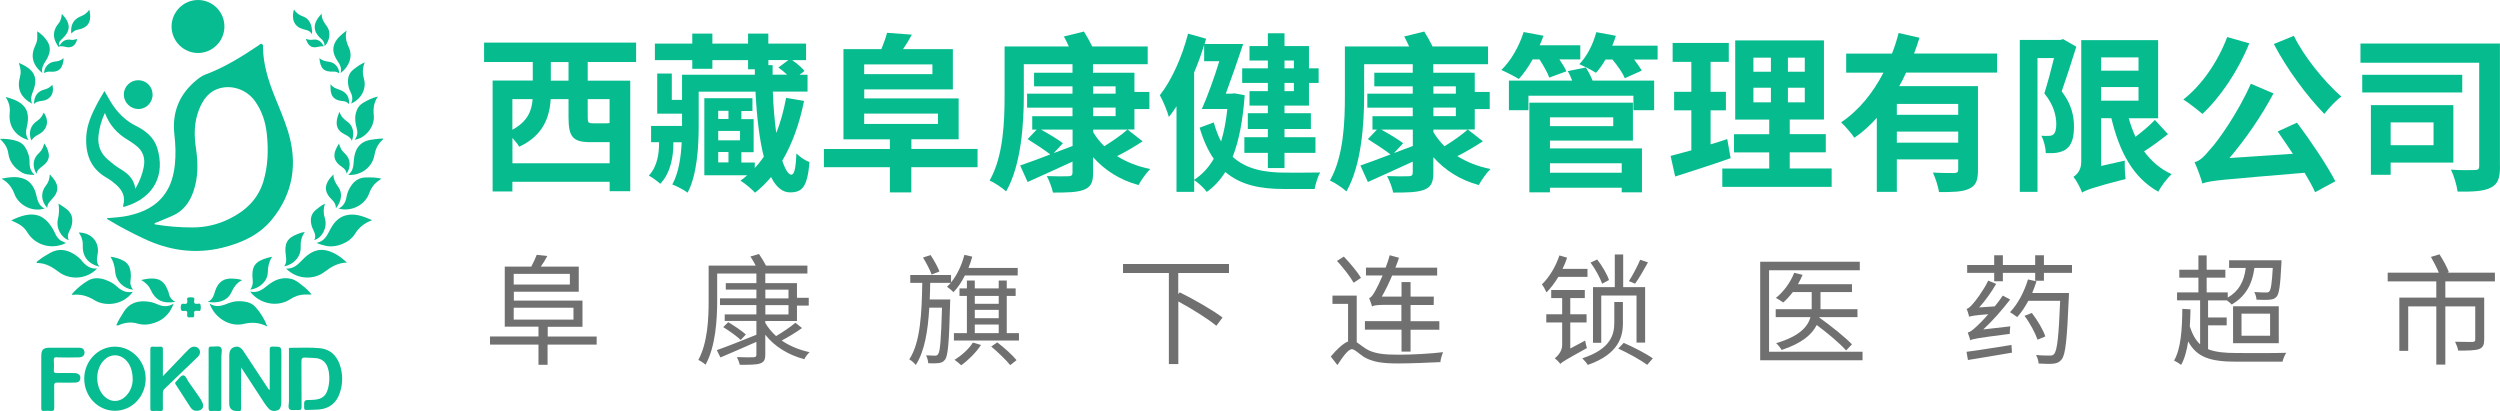 <?xml version="1.0" encoding="UTF-8"?>
<svg id="_图层_2" data-name="图层 2" xmlns="http://www.w3.org/2000/svg" viewBox="0 0 354.38 58.27">
  <defs>
    <style>
      .cls-1 {
        fill: #707070;
      }

      .cls-1, .cls-2, .cls-3 {
        stroke-width: 0px;
      }

      .cls-2 {
        fill: #06bc90;
      }

      .cls-3 {
        fill: #06bc8f;
      }
    </style>
  </defs>
  <g id="_图层_1-2" data-name="图层 1">
    <g>
      <path class="cls-2" d="M28.07,7.51c2.06,0,3.74-1.68,3.74-3.76C31.81,1.67,30.13,0,28.07,0c-2.06,0-3.75,1.69-3.75,3.76,0,2.06,1.69,3.75,3.75,3.75Z"/>
      <path class="cls-2" d="M38.72,49.12c-.42,0-.5.12-.49.51.02,1.87,0,3.73,0,5.6-.03.01-.06.02-.09.03-.12-.17-.24-.34-.35-.51-1.1-1.67-2.19-3.34-3.3-5-.35-.53-.74-.7-1.21-.57-.51.14-.75.47-.78,1.13,0,.13,0,.26,0,.39,0,2.16,0,4.32-.01,6.48q0,1.08,1.08,1.08c.08,0,.16,0,.24,0,.31.05.37-.1.37-.39-.02-1,0-2,0-3,0-.88,0-1.76,0-2.79.19.29.3.46.41.63.96,1.47,1.92,2.94,2.88,4.41.19.28.39.56.62.8.33.35.77.4,1.21.26.41-.13.52-.5.56-.88.02-.18.02-.35.02-.53,0-2.16,0-4.32.01-6.48,0-1.17.01-1.14-1.16-1.16Z"/>
      <path class="cls-2" d="M45.37,49.36c-1.4-.14-2.8-.05-4.2-.06-.32,0-.21.22-.21.37,0,1.34,0,2.67,0,4.01h0c0,1.06-.01,2.13,0,3.19,0,.4-.18.93.09,1.15.25.2.77.06,1.16.1.41.04.55-.06.54-.51-.03-2.13,0-4.25-.02-6.38,0-.46.14-.57.57-.54.51.03,1.03.02,1.54.08.84.11,1.38.59,1.63,1.38.25.78.26,1.59.14,2.39-.25,1.57-.91,2.14-2.49,2.15-1.04,0-1.03,0-1.01,1.05,0,.25.04.39.34.37.58-.03,1.16-.01,1.74-.06,1.51-.12,2.51-.95,2.98-2.36.45-1.33.45-2.7-.02-4.03-.46-1.3-1.37-2.15-2.77-2.3Z"/>
      <path class="cls-2" d="M25.87,52.66c.73-.7,1.48-1.39,2.2-2.11.37-.37.36-.87.06-1.17-.32-.32-.85-.32-1.23,0-.17.15-.33.31-.48.47-1.08,1.12-2.16,2.25-3.33,3.47,0-1.36,0-2.58,0-3.8,0-.3-.08-.4-.38-.38-.34.03-.68.02-1.01,0-.29-.02-.39.07-.39.37.01,2.79.01,5.57,0,8.36,0,.28.05.41.37.39.35-.03.71-.02,1.06,0,.28.02.36-.08.35-.35-.02-.74,0-1.48,0-2.22,0-.25.07-.42.25-.59.85-.81,1.69-1.63,2.54-2.44Z"/>
      <path class="cls-2" d="M8.09,50.66c1.01.03,2.03.02,3.05,0,.62,0,.93-.34.82-.85-.09-.44-.43-.52-.81-.52-1.37,0-2.74,0-4.11,0-.91,0-1.19.28-1.19,1.18,0,1.21,0,2.42,0,3.63,0,1.26,0,2.51,0,3.77,0,.3.08.4.38.38.32-.02.65-.03.97,0,.37.03.5-.07.49-.47-.03-1.01.02-2.03-.01-3.05-.01-.4.09-.52.5-.5.84.03,1.68.02,2.51,0,.33,0,.61-.14.68-.5.07-.31-.01-.58-.32-.74-.19-.1-.4-.11-.61-.11-.77,0-1.55-.02-2.32,0-.36.01-.53-.06-.49-.46.04-.43.03-.87,0-1.3-.03-.37.07-.5.47-.49Z"/>
      <path class="cls-2" d="M15,39.68c-.88-.31-1.76-.38-2.6.14-.7.43-1.34.94-1.91,1.54-.11.12-.28.22-.28.45,1.19-.17,2.21.14,3.22.76,1.41.86,3.97.77,5.4-1.21-.96.19-1.64-.17-2.26-.75-.45-.42-.99-.72-1.57-.92Z"/>
      <path class="cls-2" d="M13.76,38.07c-.96.07-1.61-.42-2.16-1.1-.29-.37-.66-.66-1.05-.91-1.13-.72-2.28-.88-3.5-.18-.57.33-1.14.66-1.65,1.08-.09.07-.23.12-.21.32,1.22-.02,2.17.53,3.13,1.26,1.42,1.09,3.82,1.2,5.44-.47Z"/>
      <path class="cls-2" d="M42.75,36.95c-.6.65-1.22,1.16-2.19,1.13,1.74,1.71,4.1,1.49,5.43.47.97-.74,1.93-1.31,3.19-1.33-.81-.75-1.68-1.38-2.71-1.67-1.55-.45-2.73.33-3.71,1.4Z"/>
      <path class="cls-2" d="M41.17,42.4c.62-.41,1.29-.64,2.04-.65.3,0,.6,0,.97,0-.38-.47-.76-.84-1.18-1.17-.53-.41-1.04-.88-1.72-1.05-1.29-.31-2.39.15-3.36.94-.72.58-1.41,1.11-2.47.86,1.39,1.81,3.92,2.26,5.72,1.07Z"/>
      <path class="cls-2" d="M32.47,42.95c-.89.35-1.76.73-2.76.08.73,2.07,2.87,3.35,4.81,2.89,1.15-.27,2.22-.24,3.38.37-.44-1.11-.99-2-1.71-2.79-.44-.48-1.03-.7-1.67-.77-.7-.08-1.39-.04-2.04.22Z"/>
      <path class="cls-2" d="M24.62,43.04c-.8.49-1.55.44-2.31.09-.37-.17-.75-.29-1.15-.35-1.48-.23-2.75.06-3.61,1.42-.39.61-.78,1.22-1.06,1.9.23.09.38-.03.54-.09.8-.31,1.63-.39,2.46-.14.59.17,1.17.19,1.76.07,1.63-.33,2.76-1.25,3.37-2.9Z"/>
      <path class="cls-2" d="M49.43,30.45c-1.32.15-2.13,1.08-2.68,2.19-.41.81-.81,1.58-1.88,1.79.47.21.85.31,1.24.4,1.46.36,3.4-.38,4.19-1.65.58-.95,1.38-1.59,2.45-1.96-1.06-.49-2.14-.91-3.31-.78Z"/>
      <path class="cls-2" d="M9.36,34.45c-.23-.1-.45-.19-.66-.3-.23-.12-.41-.31-.57-.51-.21-.27-.32-.59-.48-.89-1.42-2.68-3.25-2.88-6.06-1.51,1.39.62,1.8.93,2.32,1.75,1.14,1.82,3.49,2.44,5.45,1.45Z"/>
      <path class="cls-2" d="M31.26,49.21c-.26-.22-.83-.05-1.26-.08-.34-.03-.44.09-.43.43.02,1.37,0,2.74,0,4.11,0,1.4,0,2.81,0,4.21,0,.3.09.4.38.38.32-.02.65-.03.97,0,.36.04.46-.09.46-.45-.01-2.43,0-4.87,0-7.3,0-.44.19-1.04-.11-1.29Z"/>
      <path class="cls-2" d="M19.61,15.46c1.11,0,2.02-.91,2.02-2.04,0-1.14-.87-2.03-2-2.05-1.15-.01-2.07.89-2.08,2.02,0,1.13.93,2.06,2.06,2.06Z"/>
      <path class="cls-2" d="M51.83,25.15c-.87.03-1.53.43-2.02,1.13-.36.51-.6,1.07-.7,1.68-.12.69-.41,1.24-1.11,1.61,1.79.49,3.75-.51,4.33-2.16.23-.66.58-1.21,1.13-1.64.18-.14.37-.27.61-.45-.79-.18-1.51-.19-2.23-.16Z"/>
      <path class="cls-2" d="M6.32,29.57c-.78-.39-.99-1.09-1.16-1.85-.23-1.02-.72-1.94-1.73-2.36-1-.41-2.05-.25-3.22-.04,1,.55,1.51,1.3,1.86,2.23.49,1.31,2.23,2.59,4.25,2.02Z"/>
      <path class="cls-2" d="M54.27,19.64c-.54,0-1.07.09-1.61.16-1.81.25-2.39,1.52-2.5,2.9-.06.78-.08,1.54-.81,2.1,1.87.1,3.44-1.11,3.74-2.86.14-.81.47-1.5,1.07-2.05.06-.06.18-.1.1-.25Z"/>
      <path class="cls-2" d="M3.04,24.42c.57.35,1.22.35,1.87.37-.56-.49-.74-1.1-.72-1.79.02-.52-.1-1.02-.3-1.5-.26-.63-.63-1.17-1.29-1.43-.83-.33-1.7-.41-2.61-.39.62.58,1.08,1.24,1.19,2.07.16,1.22.86,2.05,1.86,2.67Z"/>
      <path class="cls-2" d="M1.38,16c-.21,1.84.78,3.32,2.67,3.85-.46-.65-.39-1.26-.24-1.9.57-2.41-.42-3.57-3.02-4.2.47.7.68,1.44.58,2.26Z"/>
      <path class="cls-2" d="M51.46,14.59c-.57.33-.86.84-1.02,1.46-.18.73-.07,1.44.13,2.14.16.57.12,1.11-.31,1.61,1.51-.16,2.88-1.85,2.73-3.4-.1-.95-.03-1.84.58-2.72-.83.19-1.47.53-2.11.9Z"/>
      <path class="cls-2" d="M28.29,56.36c-.5-.73-1-1.46-1.52-2.17-.27-.36-.43-1.02-.83-.98-.36.04-.67.59-1.01.91-.13.13-.12.23-.03.37.71,1.09,1.41,2.19,2.12,3.28.21.31.51.49.87.46.72,0,1.08-.48.82-1.12-.1-.27-.26-.52-.42-.75Z"/>
      <path class="cls-2" d="M49.33,11.65c.02.44.1.86.3,1.26.28.56.46,1.13.13,1.77,1.41-.58,2.23-2.09,1.84-3.45-.22-.79-.25-1.54.11-2.39-.67.28-1.15.65-1.63,1.03-.58.46-.78,1.08-.75,1.79Z"/>
      <path class="cls-2" d="M4.56,14.71c-.3-.71-.08-1.26.15-1.84.73-1.92.12-3.06-2.03-3.95.29.97.32,1.36.15,1.97-.46,1.69.09,2.93,1.74,3.82Z"/>
      <path class="cls-2" d="M5.99,10.35c-.16-.75.21-1.27.55-1.82.5-.8.75-1.67.24-2.56-.36-.63-.89-1.12-1.5-1.54,0,.34,0,.65,0,.97,0,.34-.1.67-.25.98-.74,1.52-.45,2.8.96,3.97Z"/>
      <path class="cls-2" d="M48.28,10.36c1.25-.94,1.74-2.38,1.19-3.58-.35-.75-.6-1.49-.33-2.46-.76.6-1.41,1.11-1.73,1.89-.38.91-.04,1.74.48,2.5.33.48.57.97.39,1.65Z"/>
      <path class="cls-2" d="M18.48,39.99c.01-.27.07-.54.07-.82,0-.89-.16-1.72-1.01-2.19-.56-.31-1.17-.5-1.87-.59q.57.94.66,2.13c.1,1.33,1.18,2.41,2.54,2.54-.26-.31-.41-.66-.39-1.07Z"/>
      <path class="cls-2" d="M23.79,41.16c-.29-.74-.71-1.4-1.53-1.6-.72-.17-1.44-.06-2.24.13.6.37,1.05.76,1.31,1.34.69,1.52,1.72,2.06,3.52,1.76-.47-.26-.74-.56-.86-.98-.06-.21-.11-.44-.19-.65Z"/>
      <path class="cls-2" d="M14.09,37.8c-.44-.55-.39-1.1-.27-1.66.37-1.76-.81-3.17-2.65-3.18.35.52.59,1.08.56,1.72-.07,1.64.68,2.68,2.37,3.13Z"/>
      <path class="cls-2" d="M32.77,41.5c.35-.72.72-1.39,1.55-1.79-.47-.17-.84-.18-1.21-.21-1.34-.12-2.17.42-2.6,1.71-.2.6-.3,1.25-1.07,1.58,1.58.26,2.8-.2,3.33-1.28Z"/>
      <path class="cls-2" d="M42.12,33.2c-1.43.54-1.83,1.35-1.61,2.93.08.57.15,1.1-.22,1.62,1.37-.25,2.38-1.4,2.33-2.69-.03-.77.08-1.47.59-2.17-.44.04-.76.18-1.09.31Z"/>
      <path class="cls-2" d="M37.96,38.6c.02-.8.16-1.52.62-2.21-.2.05-.4.09-.6.14-1.87.52-2.37,1.25-2.16,3.18.05.5-.03.95-.37,1.35,1.37-.17,2.48-1.22,2.51-2.46Z"/>
      <path class="cls-2" d="M46.07,31c-.22-.69-.26-1.35,0-2.14-.54.28-.93.58-1.31.9-.62.52-.79,1.18-.65,1.95.07.37.2.71.37,1.04.21.41.29.83.07,1.28,1.12-.31,1.89-1.82,1.51-3.03Z"/>
      <path class="cls-2" d="M10.24,31.06c-.1-1.2-1.09-1.61-1.95-2.2q.19,1.1-.09,2.27c-.28,1.14.44,2.54,1.55,2.92-.26-.54-.08-.99.16-1.45.25-.48.37-.99.33-1.54Z"/>
      <path class="cls-2" d="M47.09,28.35c.32.3.52.65.53,1.17.8-.99.95-2.16.36-2.98-.4-.55-.71-1.09-.72-1.82-1.36,1.37-1.41,2.45-.17,3.63Z"/>
      <path class="cls-2" d="M7.35,28.24c1.08-1.11,1.08-2.16-.3-3.52-.01.61-.17,1.13-.54,1.58-.77.96-.7,2.22.19,3.18,0-.55.31-.89.65-1.24Z"/>
      <path class="cls-2" d="M45.55,5.52c.29.26.45.58.47,1.02.77-.81.91-2.05.28-2.86-.4-.52-.72-1.04-.71-1.75-1.28,1.38-1.32,2.47-.04,3.6Z"/>
      <path class="cls-2" d="M49.14,24.6c.64-.93.55-2.1-.22-2.8-.43-.39-.74-.83-.85-1.47-.99,1.48-.91,2.48.46,3.38.31.21.54.47.61.89Z"/>
      <path class="cls-2" d="M6.1,23.49c.56-.44.95-.99.8-1.74-.09-.49-.29-.95-.63-1.43-.13.54-.33.99-.71,1.34-.89.8-1.04,1.83-.39,2.99.09-.62.54-.85.93-1.16Z"/>
      <path class="cls-2" d="M49.26,17.26c-.5-.34-.9-.71-1.15-1.42-.11.32-.19.51-.25.7-.34,1.21-.07,1.95.95,2.48.43.22.85.42,1.07.94.4-1.09.16-2.16-.63-2.7Z"/>
      <path class="cls-2" d="M4.44,19.92q.32-.5,1.04-.87c1.24-.65,1.55-1.96.71-3.09-.19.5-.49.89-.94,1.19-.95.61-1.26,1.72-.8,2.77Z"/>
      <path class="cls-2" d="M27.93,44.05c.16.01.43.1.48-.08.07-.25.07-.55,0-.81-.05-.2-.31-.11-.47-.09-.34.03-.46-.1-.42-.43.01-.15.09-.4-.06-.44-.25-.07-.55-.07-.8-.02-.22.05-.12.3-.11.46.03.33-.08.49-.42.43-.41-.07-.51.1-.51.5,0,.39.09.58.5.5.34-.06.47.08.42.42-.06.38.05.6.49.47.46.13.56-.12.49-.51-.06-.33.1-.42.4-.4Z"/>
      <path class="cls-2" d="M42.9,4.12c.47.14,1,.14,1.33.75.08-1.3-.38-2.22-1.25-2.53-.54-.19-.98-.47-1.32-1-.39,1.43.07,2.43,1.25,2.78Z"/>
      <path class="cls-2" d="M11.03,4.21c1.4-.26,2.05-1.08,1.63-2.84-.29.39-.61.71-1.07.88-1.15.44-1.62,1.21-1.49,2.52.29-.32.56-.5.93-.57Z"/>
      <path class="cls-2" d="M7.42,12.02c-.3.31-.62.54-1.05.65-1.04.25-1.54.93-1.55,2.07.3-.31.67-.39,1.06-.43,1.24-.12,1.87-1.05,1.54-2.29Z"/>
      <path class="cls-2" d="M46.86,11.94c-.09,1.47.24,2.28,1.8,2.4.29.02.55.14.82.42.07-.98-.35-1.58-1.08-1.93-.52-.24-1.13-.3-1.53-.89Z"/>
      <path class="cls-2" d="M47.33,10.15c.29-.01.52.1.76.23-.03-.83-.64-1.53-1.48-1.63-.47-.06-.91-.14-1.34-.52.15,1.54.64,1.98,2.05,1.92Z"/>
      <path class="cls-2" d="M9.03,8.24c-.4.34-.81.45-1.25.49-.87.08-1.52.79-1.53,1.63.27-.16.55-.23.87-.2,1.14.09,1.8-.35,1.91-1.92Z"/>
      <path class="cls-2" d="M43.35,5.49c.32,1.02.83,1.37,1.68,1.16.28-.07.55-.12.85-.07-.24-.66-.81-1.06-1.44-.96-.36.05-.69.04-1.09-.12Z"/>
      <path class="cls-2" d="M8.46,6.56h0s0,0,0,0c.27-.01.53,0,.8.08.88.24,1.49-.18,1.68-1.12-.29.08-.57.18-.88.12-.71-.12-1.25.17-1.61.82-.03-.04-.06-.07-.09-.11h0s0,0,0,0c-.04-.43.26-.66.53-.92,1.13-1.08,1.17-2.12-.12-3.46-.06.47-.13.94-.44,1.31-.87,1.03-.9,2.08-.15,3.18.07.12.12.29.29.09Z"/>
      <path class="cls-2" d="M15.14,30.93c.07.19.23.22.34.29,1.58.96,3.23,1.81,4.9,2.6,3.59,1.7,7.3,2.24,11.19,1.28,2.7-.67,5.18-1.79,6.97-3.98,3.05-3.74,3.68-8,2.27-12.55-.53-1.72-1.27-3.37-1.93-5.04-.87-2.2-1.57-4.43-1.6-6.82,0-.17.06-.37-.16-.47-.21-.09-.32.1-.46.19-2.36,1.57-4.75,3.09-7.43,4.09-.47.17-.9.44-1.29.76-2.49,2.01-3.58,4.59-3.22,7.79.16,1.41.22,2.83.07,4.25-.16,1.46-.51,2.85-1.36,4.08-1.25,1.83-3.1,2.69-5.19,3.16-1.02.23-2.06.28-3.11.37ZM24.23,30.68c1.68-.66,2.64-1.93,3.2-3.58.68-1.99.65-4.01.35-6.06-.28-1.85-.28-3.7.42-5.48.57-1.44,1.41-2.66,3.03-3.07,1.84-.47,3.83.3,4.94,1.88.99,1.41,1.49,2.98,1.66,4.68.23,2.25.16,4.47-.49,6.65-.76,2.53-2.52,4.18-4.81,5.31-1.66.82-3.42,1.24-5.27,1.23-1.79,0-3.57-.14-5.34-.44h0c0-.06,0-.11,0-.17h0c.79-.28,1.54-.64,2.32-.95Z"/>
      <path class="cls-2" d="M15.15,25.22c.46.26.89.59,1.29.94.88.78,1.38,1.69,1.03,2.91-.1.34.13.25.29.2,4.14-1.27,5.68-4.53,4.53-8.28-.46-1.51-1.63-2.45-2.99-3.13-1.51-.75-2.64-1.88-3.52-3.28-.33-.53-.62-1.08-.97-1.68-.37.63-.73,1.21-1.05,1.82-.76,1.45-1.43,2.93-1.53,4.59-.14,2.51.59,4.61,2.93,5.91ZM13.97,19.15c.12-1.07.41-2.1.9-3.14.64,1.71,1.73,2.92,3.22,3.8.4.24.78.51,1.15.79,1.03.77,1.38,1.8,1.14,3.06-.2,1.06-.58,2.03-1.19,3.1-.21-1.44-1.09-2.19-2.15-2.82-.61-.36-1.16-.81-1.7-1.27-1.11-.93-1.54-2.1-1.37-3.52Z"/>
      <path class="cls-2" d="M16.27,49.14c-2.38.01-4.33,2.05-4.33,4.54,0,2.52,1.94,4.55,4.35,4.55,2.41,0,4.36-2.03,4.36-4.55,0-2.5-1.98-4.55-4.38-4.54ZM17.72,56.26c-.85.77-1.98.77-2.84.01-1.44-1.28-1.47-4-.05-5.3.88-.82,2.08-.81,2.96.02.65.61,1.03,1.58,1.02,2.87-.03.78-.31,1.7-1.09,2.4Z"/>
    </g>
    <g>
      <path class="cls-3" d="M83.31,8.8v2.63h6.03v15.67h-2.92v-1.33h-13.79v1.37h-2.8v-15.72h5.69v-2.63h-6.9v-2.75h21.55v2.75h-6.87ZM86.42,23.14v-2.99h-2.77c-2.51,0-3.06-.82-3.06-3.54v-2.56h-2.53c-.14,2.53-1.06,5.18-4.46,6.75-.17-.31-.58-.82-.96-1.25v3.59h13.79ZM72.63,14.05v4.34c2.19-1.18,2.75-2.72,2.87-4.34h-2.87ZM80.59,8.8h-2.51v2.63h2.51v-2.63ZM83.31,14.05v2.56c0,.79.1.87.77.87h1.9c.22,0,.34-.02.43-.05v-3.38h-3.11Z"/>
      <path class="cls-3" d="M113.98,14.29c-.65,3.25-1.69,6.12-3.09,8.49.43,1.3.89,1.98,1.28,1.98s.63-.75.72-3.01c.51.51,1.25,1.01,1.86,1.23-.31,3.59-1.06,4.29-2.77,4.29-1.08,0-1.98-.77-2.68-2.17-.7.84-1.45,1.57-2.27,2.22-.41-.46-1.45-1.35-2.07-1.71.34-.24.67-.51.96-.77h-6.08v-10.92h6.82v1.81h-1.57v1.16h1.74v4.68h-1.74v1.47h1.9v.77c.46-.48.87-1.01,1.28-1.59-.6-2.36-.99-5.5-1.18-9.23h-8.05v4.82c0,2.97-.22,6.94-1.57,9.5-.46-.36-1.57-.94-2.17-1.16.92-1.69,1.23-3.91,1.33-5.98h-1.18v.24c0,1.49-.29,4.03-1.86,5.64-.39-.36-1.16-.92-1.62-1.16,1.28-1.35,1.45-3.35,1.45-4.56v-.17h-1.13v-2.31h4.39v-1.74h-3.52v-5.69h2.07v3.74h1.45v-3.57h10.32v-.77h-.96v-1.3h-5.06v1.23h-2.85v-1.23h-5.3v-2.34h5.3v-1.42h2.85v1.42h5.06v-1.42h2.87v1.42h5.35v2.34h-1.98c.67.46,1.4,1.06,1.76,1.54l-.7.53h1.13v2.39h-4.92c.07,2.27.27,4.24.48,5.86.63-1.5,1.06-3.18,1.4-4.97l2.53.43ZM101.81,15.71v1.16h1.45v-1.16h-1.45ZM101.81,18.56v1.33h3.09v-1.33h-3.09ZM101.81,23.02h1.45v-1.47h-1.45v1.47ZM109.52,9.23v1.35h2.05c-.39-.36-.84-.72-1.23-1.01l1.42-1.06h-2.84v.72h.6Z"/>
      <path class="cls-3" d="M138.56,23.7h-9.38v3.57h-3.04v-3.57h-9.35v-2.58h9.35v-1.37h-6.58V6.96h5.38c.31-.77.63-1.64.8-2.31l3.52.26c-.41.77-.84,1.45-1.25,2.05h7.06v5.71h-12.56v1.28h13.38v5.79h-6.7v1.37h9.38v2.58ZM122.5,9.13v1.38h9.67v-1.38h-9.67ZM122.5,17.57h10.46v-1.47h-10.46v1.47Z"/>
      <path class="cls-3" d="M161.97,20.03c-1.18.77-2.48,1.54-3.62,2.1,1.33.84,2.92,1.47,4.7,1.83-.55.53-1.3,1.59-1.66,2.27-2.65-.72-4.8-2.1-6.44-3.95v2.22c0,1.42-.36,2.03-1.33,2.41-.96.36-2.36.39-4.36.39-.14-.7-.53-1.69-.87-2.34,1.18.05,2.65.05,3.06.02.43,0,.58-.14.58-.53v-1.54c-2.22,1.01-4.51,2.07-6.36,2.89l-1.06-2.34c1.13-.39,2.63-.94,4.27-1.57-.77-.6-2.17-1.52-3.21-2.17l1.28-1.35h-.63v-1.9h5.71v-1.21h-6.44v-1.98h6.44v-1.04h-5.45v-1.93h5.45v-1.21h-6.9v4.46c0,3.91-.36,9.84-2.51,13.57-.51-.48-1.71-1.28-2.34-1.54,1.98-3.47,2.12-8.46,2.12-12.03v-6.97h9.11c-.22-.51-.48-1.01-.7-1.42l2.84-.7c.41.65.84,1.42,1.18,2.12h7.86v2.51h-7.76v1.21h5.88v2.72h2.12v2.43h-2.12v2.89h-.99l2.12,1.66ZM152.04,20.68v-2.31h-4.48c1.08.6,2.39,1.37,3.11,1.93l-1.3,1.4,2.68-1.01ZM154.96,13.28h3.18v-1.04h-3.18v1.04ZM154.96,16.46h3.18v-1.21h-3.18v1.21ZM154.96,18.73c.43.72.94,1.37,1.57,2,1.13-.7,2.48-1.62,3.28-2.36h-4.85v.36Z"/>
      <path class="cls-3" d="M176.44,13.5c-.27,3.62-.82,6.49-1.71,8.73,1.95,1.78,4.58,2.24,7.47,2.24.84.02,3.88,0,4.94-.02-.34.55-.67,1.66-.79,2.34h-4.34c-3.3,0-6.12-.53-8.32-2.41-.75,1.18-1.59,2.1-2.63,2.82-.36-.51-1.25-1.35-1.78-1.66v1.66h-2.51v-12.13c-.36.55-.72,1.06-1.08,1.52-.17-.7-.84-2.34-1.28-3.09,1.69-2.15,3.16-5.45,4-8.73l2.56.72-.22.75h5.47c-.75,2.24-1.66,4.87-2.46,7.04h.8l.43-.05,1.45.27ZM169.28,25.48c1.11-.72,2.02-1.69,2.77-2.97-.8-1.16-1.47-2.6-2-4.41l2-.75c.29,1.04.63,1.93,1.04,2.7.41-1.33.7-2.87.89-4.6h-3.62c.8-1.78,1.74-4.36,2.48-6.78h-2.15v-2.31c-.39,1.28-.87,2.63-1.42,3.91v15.21ZM179.72,8.58h-2.6v-2.05h2.6v-1.81h2.36v1.81h3.47v3.16h1.37v2.07h-1.37v3.21h-3.47v1.08h3.74v2.24h-3.74v1.16h4.39v2.22h-4.39v2.15h-2.36v-2.15h-3.33v-2.22h3.33v-1.16h-2.84v-2.24h2.84v-1.08h-2.6v-2.05h2.6v-1.16h-3.64v-2.07h3.64v-1.11ZM182.08,8.58v1.11h1.33v-1.11h-1.33ZM183.41,11.76h-1.33v1.16h1.33v-1.16Z"/>
      <path class="cls-3" d="M210.2,20.03c-1.18.77-2.48,1.54-3.62,2.1,1.33.84,2.92,1.47,4.7,1.83-.55.53-1.3,1.59-1.66,2.27-2.65-.72-4.8-2.1-6.44-3.95v2.22c0,1.42-.36,2.03-1.33,2.41-.96.36-2.36.39-4.36.39-.14-.7-.53-1.69-.87-2.34,1.18.05,2.65.05,3.06.02.43,0,.58-.14.58-.53v-1.54c-2.22,1.01-4.51,2.07-6.36,2.89l-1.06-2.34c1.13-.39,2.63-.94,4.27-1.57-.77-.6-2.17-1.52-3.21-2.17l1.28-1.35h-.63v-1.9h5.71v-1.21h-6.44v-1.98h6.44v-1.04h-5.45v-1.93h5.45v-1.21h-6.89v4.46c0,3.91-.36,9.84-2.51,13.57-.51-.48-1.71-1.28-2.34-1.54,1.98-3.47,2.12-8.46,2.12-12.03v-6.97h9.11c-.22-.51-.48-1.01-.7-1.42l2.84-.7c.41.65.84,1.42,1.18,2.12h7.86v2.51h-7.76v1.21h5.88v2.72h2.12v2.43h-2.12v2.89h-.99l2.12,1.66ZM200.27,20.68v-2.31h-4.48c1.08.6,2.39,1.37,3.11,1.93l-1.3,1.4,2.68-1.01ZM203.19,13.28h3.18v-1.04h-3.18v1.04ZM203.19,16.46h3.18v-1.21h-3.18v1.21ZM203.19,18.73c.43.72.94,1.37,1.57,2,1.13-.7,2.48-1.62,3.28-2.36h-4.85v.36Z"/>
      <path class="cls-3" d="M217.25,8.43c-.6,1.08-1.28,2.02-1.95,2.77-.58-.36-1.81-.99-2.48-1.28,1.35-1.3,2.53-3.35,3.16-5.38l2.82.53c-.17.43-.34.89-.55,1.35h5.76v2h-2.96c.43.63.79,1.23.99,1.69l-2.43.89c-.22-.67-.82-1.69-1.38-2.58h-.96ZM224.79,9.57c.36.53.72,1.25.96,1.86h8.73v4.19h-2.94v-2.05h-14.88v2.05h-2.77v-4.19h8.97c-.17-.46-.39-.96-.63-1.35l2.56-.51ZM219.71,21.04h13.04v6.22h-2.87v-.65h-10.17v.65h-2.92v-12.71h14.68v5.38h-11.76v1.11ZM219.71,16.63v1.25h8.97v-1.25h-8.97ZM219.71,23.14v1.35h10.17v-1.35h-10.17ZM234.97,6.46v1.98h-3.33c.43.58.84,1.13,1.08,1.57l-2.41,1.08c-.26-.72-1.01-1.76-1.74-2.65h-.99c-.41.72-.87,1.37-1.35,1.88-.53-.36-1.71-.94-2.36-1.23,1.11-1.11,1.95-2.84,2.41-4.53l2.77.51c-.14.46-.31.94-.51,1.4h6.41Z"/>
      <path class="cls-3" d="M245.32,22.42c-2.65.94-5.55,1.86-7.86,2.6l-.65-2.92c.84-.22,1.83-.48,2.94-.79v-5.67h-2.44v-2.63h2.44v-4.24h-2.65v-2.68h7.96v2.68h-2.58v4.24h2.17v2.63h-2.17v4.82c.8-.24,1.59-.48,2.36-.75l.48,2.7ZM259.64,23.89v2.6h-15.5v-2.6h6.65v-2.29h-4.99v-2.58h4.99v-2.07h-4.82V5.73h12.58v11.21h-4.85v2.07h5.11v2.58h-5.11v2.29h5.93ZM248.55,10.17h2.48v-2h-2.48v2ZM248.55,14.51h2.48v-2.07h-2.48v2.07ZM255.83,8.17h-2.39v2h2.39v-2ZM255.83,12.44h-2.39v2.07h2.39v-2.07Z"/>
      <path class="cls-3" d="M270.18,10.31c-.29.65-.6,1.28-.96,1.9h11.16v11.91c0,1.42-.27,2.19-1.25,2.63-.94.46-2.31.48-4.27.48-.12-.8-.51-2-.87-2.77,1.23.07,2.63.07,3.04.07.41-.02.55-.14.55-.48v-1.45h-8.7v4.6h-2.84v-10.49c-.96,1.06-2,2.03-3.18,2.82-.41-.63-1.33-1.66-1.88-2.19,2.56-1.71,4.56-4.24,6-7.04h-5.28v-2.7h6.49c.39-.99.7-1.95.94-2.92l2.96.67c-.24.75-.48,1.5-.77,2.24h11.77v2.7h-12.9ZM277.58,14.73h-8.7v1.54h8.7v-1.54ZM277.58,20.22v-1.57h-8.7v1.57h8.7Z"/>
      <path class="cls-3" d="M294.32,6.63c-.63,2.03-1.42,4.46-2.07,6.32,1.45,1.88,1.74,3.59,1.74,5.01,0,1.54-.31,2.58-1.08,3.16-.36.29-.82.43-1.35.53-.43.07-1.01.07-1.57.05,0-.7-.24-1.76-.63-2.46.41.02.77.05,1.04.02.24,0,.48-.05.65-.19.29-.22.43-.75.43-1.42,0-1.18-.31-2.72-1.69-4.41.46-1.47.99-3.42,1.37-5.01h-2.34v18.97h-2.51V5.66h5.74l.39-.12,1.88,1.08ZM307.31,19.02c-1.04.82-2.29,1.74-3.38,2.44,1.01,1.37,2.31,2.51,3.91,3.23-.63.55-1.49,1.69-1.9,2.48-3.59-1.98-5.52-5.69-6.65-10.42h-1.45v6.77l3.35-.75c-.02.82.02,2,.12,2.6-4.7,1.21-5.59,1.57-6.17,1.93-.22-.63-.82-1.76-1.23-2.24.51-.31,1.11-.96,1.11-2.1V5.69h10.9v11.07h-4.17c.27.94.58,1.81.96,2.63.99-.75,2.05-1.64,2.75-2.39l1.86,2.02ZM297.84,8.14v1.88h5.3v-1.88h-5.3ZM297.84,14.27h5.3v-1.93h-5.3v1.93Z"/>
      <path class="cls-3" d="M318.84,6.14c-1.57,3.91-4.12,7.67-6.65,10.01-.6-.53-1.93-1.57-2.7-2.05,2.6-2,4.92-5.38,6.22-8.85l3.13.89ZM325.59,17.38c2,2.65,4.29,6.08,5.45,8.32l-2.87,1.54c-.36-.8-.89-1.74-1.49-2.75-11.67.99-13.31,1.08-14.49,1.52-.14-.58-.7-2.17-1.11-3.01.8-.22,1.37-.82,2.27-1.9,1.01-1.04,3.93-5.18,5.71-9.23l3.21,1.37c-1.76,3.33-4.03,6.56-6.24,9.16l8.99-.6c-.72-1.08-1.47-2.19-2.15-3.16l2.72-1.25ZM325.16,5.08c1.45,2.99,4.34,6.51,6.73,8.61-.77.55-1.83,1.69-2.41,2.46-2.43-2.48-5.33-6.39-7.16-9.91l2.84-1.16Z"/>
      <path class="cls-3" d="M354.38,23.6c0,1.64-.29,2.51-1.33,3.01-.99.51-2.53.58-4.68.55-.1-.84-.53-2.27-.94-3.11,1.35.1,2.94.07,3.4.05.43,0,.6-.12.6-.53v-14.68h-16.83v-2.72h19.77v17.43ZM349.03,13.11h-14.18v-2.51h14.18v2.51ZM338.88,23.04v1.74h-2.8v-9.88h11.69v8.15h-8.9ZM338.88,17.35v3.23h6.08v-3.23h-6.08Z"/>
    </g>
    <g>
      <path class="cls-1" d="M84.56,48.85h-6.94v2.86h-1.29v-2.86h-6.87v-1.16h6.87v-1.38h-4.78v-8.52h3.76c.29-.53.6-1.21.77-1.67l1.5.17c-.27.53-.61,1.07-.92,1.5h5.38v3.56h-9.2v1.26h9.73v3.71h-4.93v1.38h6.94v1.16ZM72.82,38.82v1.51h7.96v-1.51h-7.96ZM72.82,45.3h8.47v-1.68h-8.47v1.68Z"/>
      <path class="cls-1" d="M113.69,46.5c-.87.63-1.96,1.28-2.88,1.77,1.12.77,2.47,1.33,3.95,1.65-.27.24-.6.68-.75,1-2.28-.61-4.22-1.8-5.53-3.47v2.79c0,.8-.2,1.09-.73,1.28-.56.19-1.46.19-2.88.19-.07-.32-.24-.76-.41-1.09,1.04.05,2.08.03,2.35.02.31-.02.41-.1.41-.39v-1.79c-1.8.8-3.66,1.6-5.1,2.21l-.51-1.04c1.4-.49,3.54-1.34,5.61-2.18v-1.96h-4.49v-.92h4.49v-1.33h-5.16v-.95h5.16v-1.24h-4.34v-.92h4.34v-1.36h-5.56v3.88c0,2.64-.22,6.48-1.65,9.05-.22-.22-.75-.56-1.02-.68,1.33-2.45,1.46-5.9,1.46-8.37v-5h6.67c-.22-.43-.49-.92-.75-1.29l1.21-.36c.36.51.75,1.16,1,1.65h5.87v1.12h-5.97v1.36h4.49v2.08h1.67v1.11h-1.67v2.18h-4.49v.27c.39.68.92,1.31,1.53,1.87.92-.54,2.06-1.31,2.74-1.89l.94.75ZM103.23,45.67c.83.49,1.94,1.24,2.5,1.74l-.73.78c-.53-.51-1.62-1.29-2.48-1.82l.71-.7ZM108.49,42.3h3.28v-1.24h-3.28v1.24ZM108.49,44.58h3.28v-1.33h-3.28v1.33Z"/>
      <path class="cls-1" d="M136.78,39.04c-.46.92-1,1.74-1.62,2.37-.19-.19-.65-.58-.92-.77.19-.15.36-.34.53-.54h-2.91c-.02.78-.03,1.57-.07,2.35h2.91s0,.41-.02.58c-.15,5.5-.29,7.33-.7,7.93-.26.34-.53.46-.92.51-.36.05-.9.05-1.48.02-.02-.34-.14-.82-.31-1.12.54.03,1.02.05,1.26.05.22,0,.34-.05.46-.24.27-.37.41-1.99.54-6.57h-1.8c-.19,3.23-.65,6.18-1.92,8.13-.2-.27-.6-.63-.92-.8,1.6-2.4,1.77-6.65,1.84-10.84h-1.7v-1.12h5.78v1.06c.85-1.04,1.51-2.43,1.89-3.91l1.12.25c-.15.54-.32,1.09-.54,1.6h6.98v1.07h-7.49ZM132.07,38.93c-.24-.66-.77-1.67-1.23-2.42l1.07-.36c.49.73,1.02,1.7,1.26,2.33l-1.11.44ZM144.44,47.22v1.05h-9.22v-1.05h1.84v-5.27h-1.05v-1.07h1.05v-1.11h1.12v1.11h3.39v-1.11h1.14v1.11h1.26v1.07h-1.26v5.27h1.74ZM139.06,48.9c-.7,1.07-1.82,2.18-2.81,2.88-.2-.2-.65-.58-.94-.77,1-.63,2.01-1.51,2.6-2.45l1.14.34ZM138.18,41.95v1.11h3.39v-1.11h-3.39ZM138.18,45.11h3.39v-1.19h-3.39v1.19ZM138.18,47.22h3.39v-1.22h-3.39v1.22ZM141.36,48.53c.97.73,2.18,1.82,2.74,2.52l-.9.71c-.56-.71-1.74-1.84-2.69-2.64l.85-.59Z"/>
      <path class="cls-1" d="M167.02,38.7v2.99l.22-.25c1.99.99,4.71,2.54,6.06,3.57l-.88,1.17c-1.17-.97-3.45-2.4-5.39-3.45v8.88h-1.34v-12.91h-6.5v-1.28h15.02v1.28h-7.18Z"/>
      <path class="cls-1" d="M192.32,48.51c.34.22.7.54,1.29.92,1.12.71,2.6.85,4.59.85,2.09,0,4.66-.15,6.35-.36-.14.36-.36,1.02-.37,1.41-1.21.07-4.32.19-6.01.19-2.23,0-3.64-.2-4.88-.95-.7-.48-1.28-1.07-1.65-1.07-.53,0-1.29,1.07-2.06,2.25l-.94-1.21c.87-1.04,1.72-1.84,2.45-2.14v-5.33h-2.21v-1.17h3.44v6.62ZM191.89,40.09c-.46-.83-1.5-2.16-2.37-3.11l.97-.61c.87.92,1.94,2.18,2.43,3.01l-1.04.71ZM198.65,46.73h-5.17v-1.21h5.17v-2.3h-2.62c-.82,0-1.39.08-1.53.24-.07-.27-.29-.87-.42-1.21.31-.07.58-.51.92-1.12.19-.31.56-1.09.99-2.08h-2.36v-1.12h2.79c.22-.56.42-1.17.58-1.75l1.31.36c-.15.46-.32.94-.51,1.4h5.92v1.12h-6.38c-.46,1.09-.95,2.09-1.46,2.98h2.79v-2.06h1.28v2.06h3.3l-.02,1.19h-3.28v2.3h4.08v1.21h-4.08v3.1h-1.28v-3.1Z"/>
      <path class="cls-1" d="M220.89,39.26c-.51.85-1.07,1.58-1.67,2.19-.1-.25-.44-.87-.65-1.14,1.04-1,1.96-2.52,2.48-4.1l1.09.32c-.17.53-.39,1.07-.65,1.58h3.54v1.14h-4.15ZM224.7,48.29c.05.32.17.8.25,1.05-3.03,1.68-3.5,1.96-3.78,2.25-.15-.24-.54-.63-.77-.8.36-.29,1.04-.97,1.04-1.85v-3.23h-2.25v-1.16h2.25v-2.3h-1.55v-1.14h4.76v1.14h-2.06v2.3h2.31v1.16h-2.31v3.69l2.09-1.11ZM230.06,45.72c0,2.04-.61,4.47-4.99,6.01-.15-.27-.53-.7-.78-.94,4.12-1.33,4.54-3.45,4.54-5.07v-2.91h1.22v2.91ZM227.11,40.21c-.29-.8-.97-2.08-1.65-2.99l.94-.44c.71.9,1.41,2.11,1.68,2.91l-.97.53ZM228.9,40.7v-4.63h1.19v4.63h3.11v7.86h-1.22v-6.67h-5v6.7h-1.17v-7.89h3.1ZM230.16,48.6c1.38.6,3.2,1.53,4.13,2.2l-.8.92c-.9-.68-2.71-1.68-4.1-2.31l.77-.8ZM233.6,37.2c-.58,1.05-1.26,2.25-1.82,3.01l-.88-.36c.53-.82,1.22-2.13,1.6-3.03l1.11.38Z"/>
      <path class="cls-1" d="M264.02,49.86v1.21h-14.51v-13.97h14.12v1.21h-12.86v11.55h13.25ZM257.91,44.94l-.03.12.03-.03c1.58,1.12,3.61,2.74,4.61,3.78l-.83.87c-.87-.99-2.64-2.48-4.17-3.61-.65,1.31-2.04,2.57-4.97,3.54-.15-.27-.51-.73-.78-.97,3.35-.97,4.51-2.37,4.87-3.69h-4.93v-1.12h5.1v-2.43h-2.67c-.43.56-.9,1.07-1.36,1.48-.24-.19-.77-.49-1.05-.65,1.11-.87,2.06-2.18,2.6-3.56l1.19.29c-.19.44-.41.9-.66,1.33h7.66v1.11h-4.46v2.43h5.24v1.12h-5.38Z"/>
      <path class="cls-1" d="M278.75,49.87c1.6-.2,4.01-.6,6.38-.97l.07,1.09c-2.23.37-4.56.78-6.24,1.04l-.2-1.16ZM282.97,40.23c-.71,1.22-1.57,2.42-2.42,3.35l2.21-.15c.41-.49.78-1,1.14-1.53l1.04.56c-1.19,1.55-2.5,3.03-3.81,4.24l3.83-.44c-.05.34-.08.82-.07,1.07-4.63.59-5.22.71-5.6.9-.05-.24-.24-.78-.36-1.09.34-.07.77-.41,1.29-.9.29-.26.92-.88,1.62-1.7-2.06.17-2.45.26-2.71.36-.05-.25-.22-.82-.36-1.11.25-.05.54-.32.88-.71.34-.36,1.48-1.85,2.19-3.3l1.11.46ZM293.71,37.56v1.12h-3.98v1.11h-1.24v-1.11h-4.58v1.19h-1.23v-1.19h-3.83v-1.12h3.83v-1.38h1.23v1.38h4.58v-1.38h1.24v1.38h3.98ZM293.28,41.55s0,.42-.02.59c-.26,6.06-.46,8.13-1.02,8.81-.32.41-.65.54-1.17.6-.46.05-1.28.03-2.09-.02-.02-.36-.17-.87-.37-1.21.85.08,1.63.08,1.96.08.31,0,.46-.03.61-.24.42-.46.65-2.4.85-7.52h-4.51c-.48.88-1,1.68-1.58,2.31-.22-.17-.73-.53-1.02-.7,1.09-1.12,2.02-2.88,2.55-4.64l1.21.27c-.19.56-.39,1.12-.61,1.65h5.22ZM288.83,48.16c-.31-.92-1.07-2.35-1.85-3.39l1.04-.41c.8,1.04,1.62,2.42,1.91,3.33l-1.09.46Z"/>
      <path class="cls-1" d="M313.01,49.5c1.02.41,2.33.54,4.01.54.83.02,6.01.02,7.06-.03-.22.31-.44.88-.53,1.26h-6.5c-3.62,0-5.63-.56-6.87-2.88-.2,1.29-.49,2.42-1,3.33-.2-.15-.71-.48-1-.61.97-1.7,1.14-4.36,1.17-7.33l1.16.07c-.02.83-.05,1.65-.1,2.42.36,1.12.82,1.94,1.46,2.54v-6.24h-3.27v-1.12h3.03v-2.09h-2.71v-1.12h2.71v-2.04h1.17v2.04h2.65v1.12h-2.65v2.09h2.99v.73c1.51-.87,2.31-2.2,2.55-4.2h-2.36v-1.09h7.43s0,.36-.02.53c-.15,3.03-.31,4.22-.68,4.64-.26.29-.56.39-.99.42-.39.05-1.11.03-1.85,0-.03-.34-.15-.78-.32-1.09.7.07,1.36.07,1.62.07.24.02.41-.02.51-.15.22-.25.37-1.12.49-3.33h-2.6c-.34,2.53-1.4,4.12-3.22,5.19-.14-.15-.43-.41-.68-.59h-2.67v2.42h2.64v1.12h-2.64v3.4ZM316.54,43.41h6.48v5.24h-6.48v-5.24ZM317.74,47.59h4.05v-3.13h-4.05v3.13Z"/>
      <path class="cls-1" d="M346.63,39.89v2.3h5.51v5.96c0,.73-.17,1.11-.71,1.33-.58.2-1.53.22-2.98.22-.05-.39-.27-.9-.44-1.26,1.16.03,2.18.03,2.47.03.31-.03.39-.1.39-.34v-4.7h-4.24v8.25h-1.28v-8.25h-3.98v6.31h-1.26v-7.55h5.24v-2.3h-6.89v-1.24h7.25c-.27-.66-.73-1.55-1.12-2.23l1.21-.37c.51.78,1.09,1.85,1.33,2.52l-.22.08h6.75v1.24h-7.03Z"/>
    </g>
  </g>
</svg>